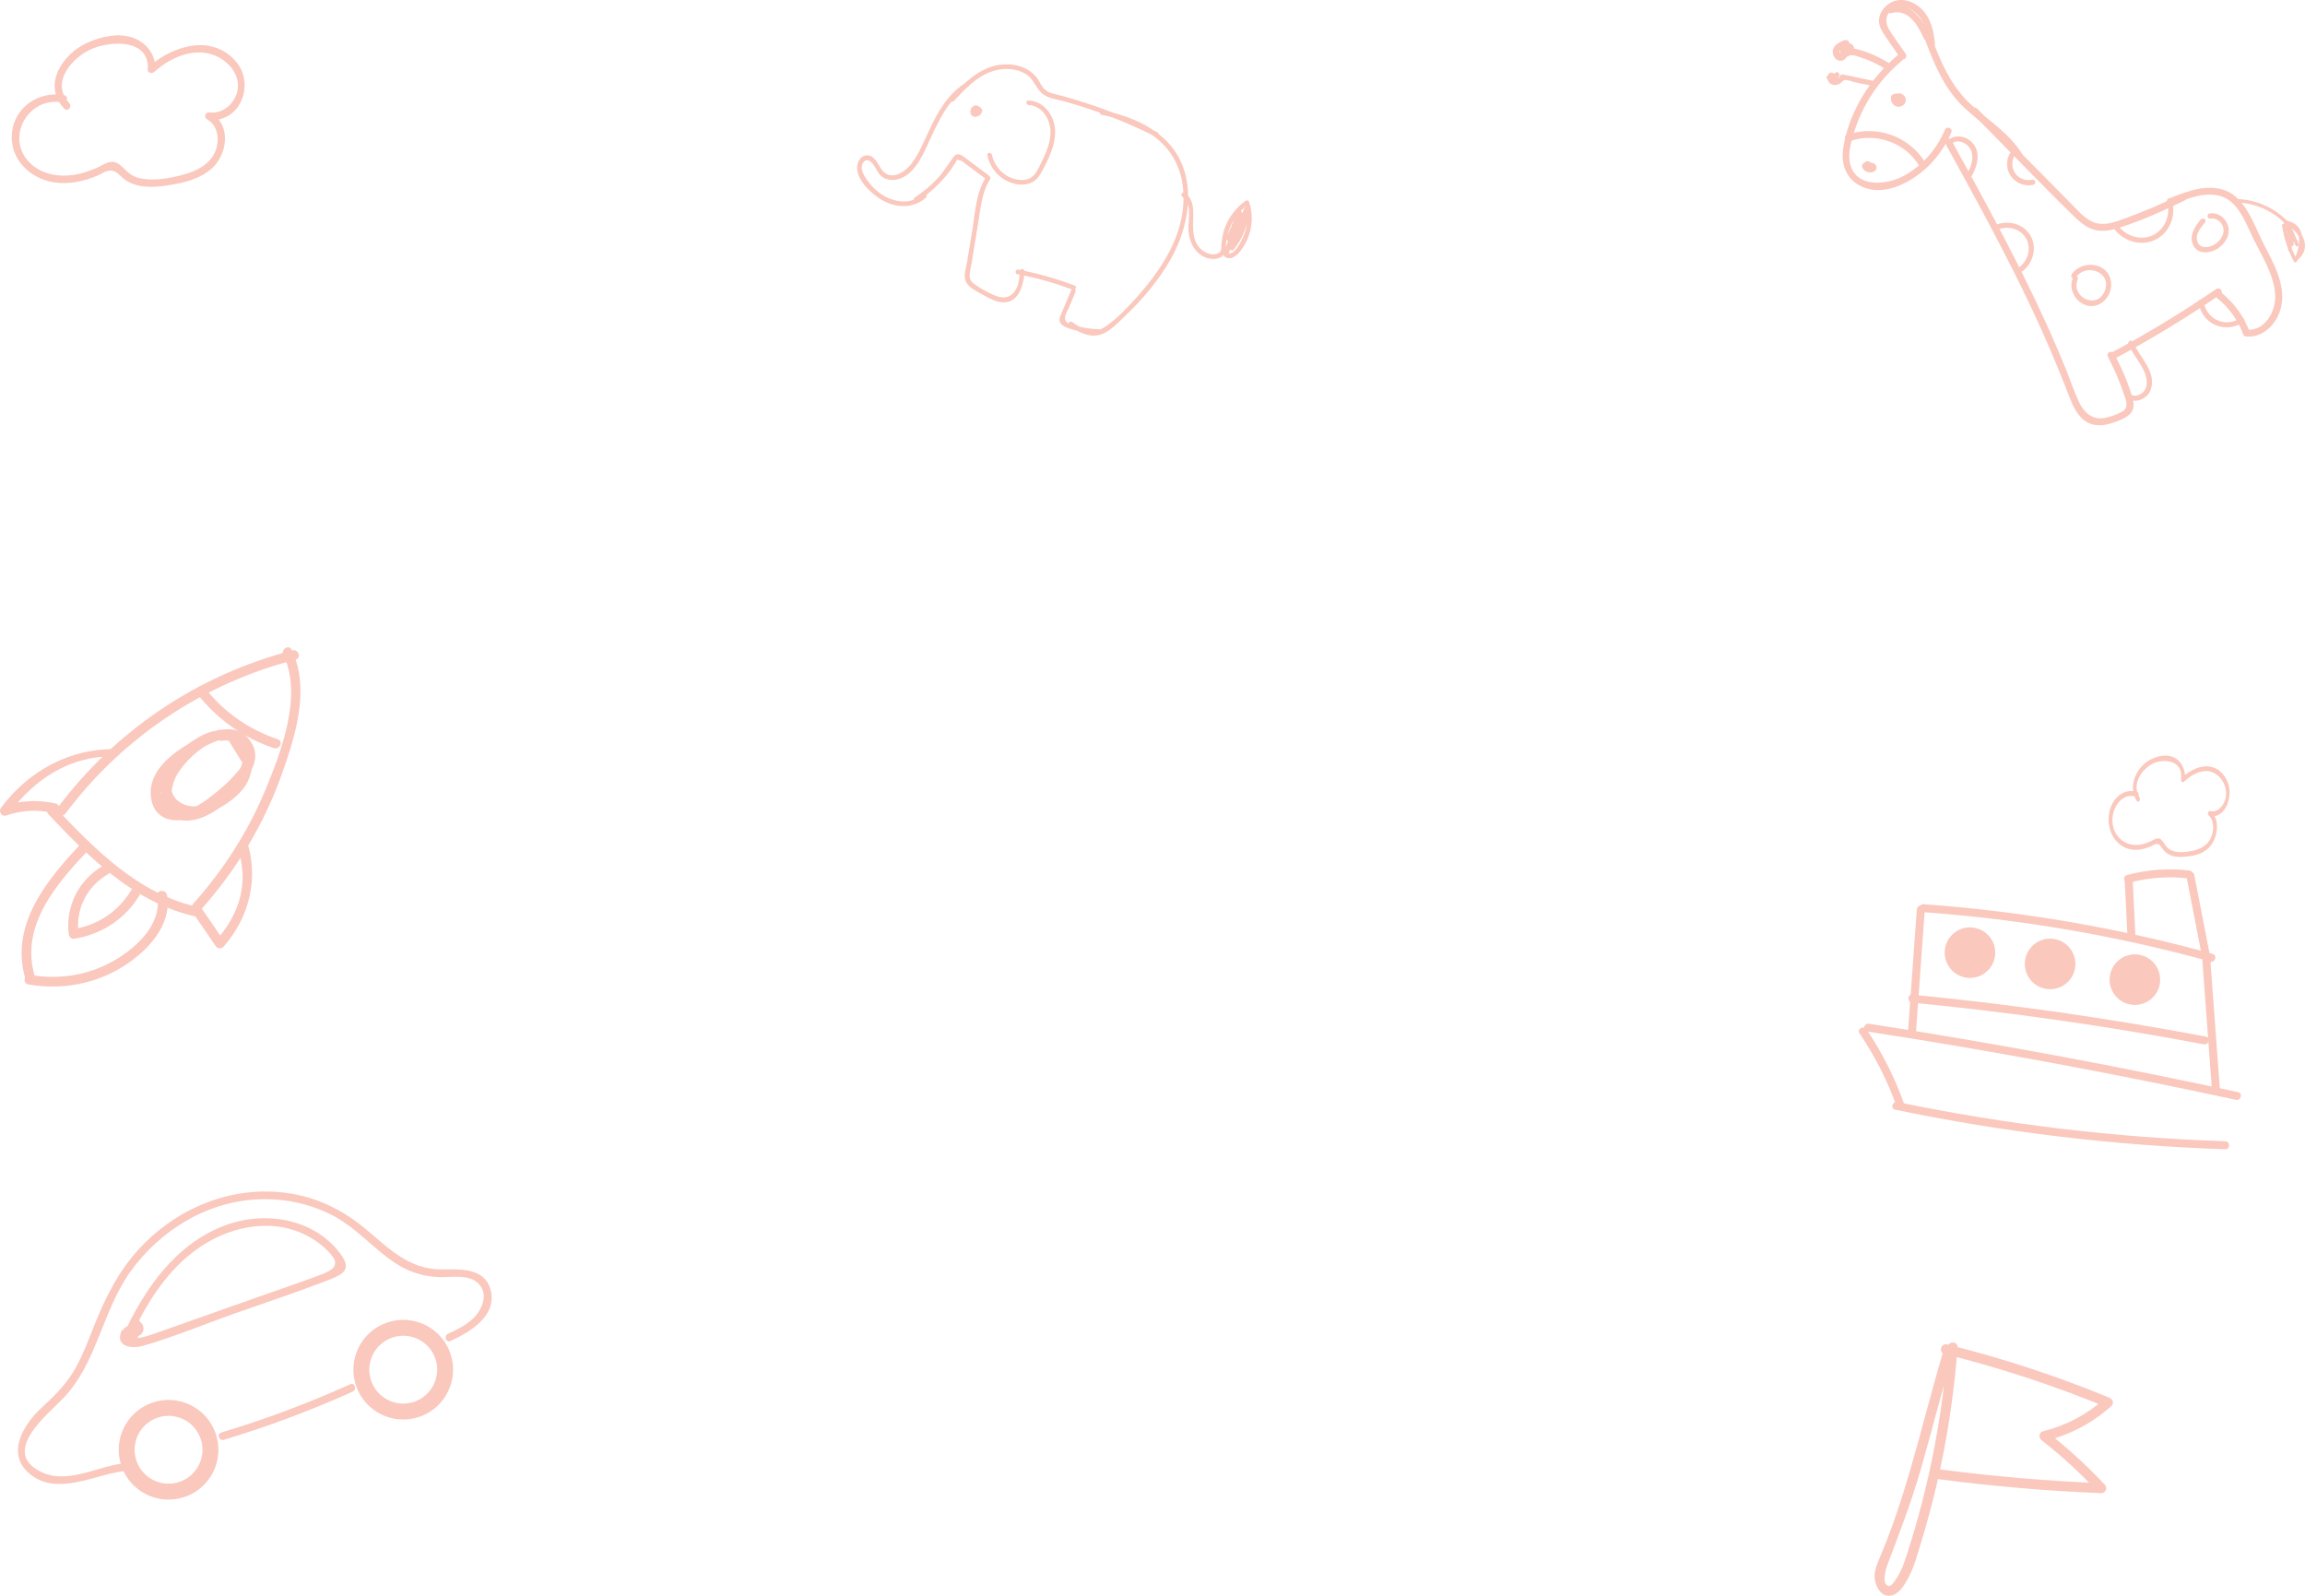 <svg xmlns="http://www.w3.org/2000/svg" id="Layer_2" data-name="Layer 2" viewBox="0 0 2008.89 1390.84"><defs><style>      .cls-1 {        fill: #ef4523;      }      .cls-2 {        opacity: .3;      }    </style></defs><g id="The_Kids_Magazine" data-name="The Kids Magazine"><g id="background"><g id="ship" class="cls-2"><path class="cls-1" d="m1627.03,898.92c107.79,16.66,215.06,36.54,321.66,59.62,4.36.94,6.28-5.74,1.89-6.69-106.6-23.08-213.86-42.97-321.66-59.62-4.37-.68-6.31,6.01-1.89,6.69h0Z"></path><path class="cls-1" d="m1620.58,900.47c13.49,19.91,24.34,41.21,32.38,63.88,1.48,4.19,8.24,2.49,6.74-1.74-8.23-23.22-19.22-45.12-33.04-65.53-2.5-3.68-8.59-.32-6.07,3.39h0Z"></path><path class="cls-1" d="m1651.72,967.12c94.73,19.69,190.93,31.24,287.63,34.47,4.47.15,4.53-6.81.04-6.96-96.09-3.22-191.65-14.64-285.78-34.21-4.36-.91-6.29,5.78-1.89,6.69h0Z"></path><path class="cls-1" d="m1669.86,899.17c2.56-35.51,5.11-71.02,7.67-106.53.32-4.46-6.64-4.5-6.96-.05-2.56,35.51-5.11,71.02-7.67,106.53-.32,4.46,6.64,4.5,6.96.05h0Z"></path><path class="cls-1" d="m1676.36,795c84.61,6.06,168.28,20.46,250.06,42.98,4.32,1.19,6.22-5.5,1.89-6.69-82.37-22.69-166.69-37.14-251.91-43.25-4.46-.32-4.5,6.64-.04,6.96h0Z"></path><path class="cls-1" d="m1919.48,837.7c2.74,36.98,5.48,73.97,8.22,110.95.33,4.43,7.29,4.52,6.96.05-2.74-36.98-5.48-73.97-8.22-110.95-.33-4.43-7.29-4.52-6.96-.05h0Z"></path><path class="cls-1" d="m1666.62,873.83c85.19,8.29,169.94,20.4,254.05,36.32,4.37.83,6.3-5.86,1.89-6.69-84.71-16.03-170.09-28.23-255.9-36.58-4.45-.43-4.48,6.53-.04,6.96h0Z"></path><path class="cls-1" d="m1861.16,817.24c-.79-16.29-1.58-32.58-2.37-48.87-.22-4.45-7.18-4.53-6.96-.05.79,16.29,1.58,32.58,2.37,48.87.22,4.45,7.18,4.53,6.96.05h0Z"></path><path class="cls-1" d="m1855.47,769.39c17.33-4.65,34.78-5.87,52.59-3.77,4.43.52,4.46-6.44.04-6.96-18.39-2.17-36.51-.81-54.38,3.99-4.32,1.16-2.59,7.9,1.75,6.73h0Z"></path><path class="cls-1" d="m1905.66,764.32c4.8,24.7,9.6,49.4,14.4,74.1.85,4.39,7.59,2.64,6.74-1.74-4.8-24.7-9.6-49.4-14.4-74.1-.85-4.39-7.59-2.64-6.74,1.74h0Z"></path><path class="cls-1" d="m1864.71,695.13c-7.76-12.71,3.38-26.22,12.52-30.06,8.84-3.72,25.94-2.96,23.64,14.49-.27,2.05,1.78,2.56,2.77,1.6,8.9-8.6,21.68-13.66,30.97-3.66,4,4.31,6.66,11.12,5.11,17.97-1.65,7.29-7.39,13.04-13.32,11.38-1.8-.5-2.99,2.45-1.4,3.85,4.89,4.32,4.73,13.16,1.94,19.38-3.21,7.17-9.96,10.14-15.92,11.4-5.87,1.24-12.94,2.09-18.64-.35-3-1.29-4.75-3.75-6.7-6.73-1.15-1.75-2.33-3.34-4.18-3.71-2.41-.48-4.96,1.54-7.12,2.52-3.36,1.54-6.88,2.7-10.43,3.07-6.74.71-14.06-1.56-18.74-8.11-10.93-15.31,1.27-39.1,16.58-33.75,2.05.71,3.06-3.36,1.02-4.08-10.75-3.76-22.34,4.31-24.69,18.85-2.38,14.71,5.67,27.12,16.4,30.47,6.54,2.04,13.49.78,19.84-1.98,1.21-.52,2.86-1.77,4.15-2.02,2.87-.54,4.15.92,5.72,3.34,1.65,2.54,3.57,4.4,5.97,5.66,5.49,2.87,11.96,2.34,17.77,1.58,5.75-.75,11.63-2.41,16.47-6.78,8.07-7.29,11.31-24.47,2.34-32.4l-1.4,3.85c13.92,3.9,22.5-17.91,14.97-31.74-9.45-17.34-27.41-12.27-38.95-1.12.92.53,1.85,1.07,2.77,1.6,1.04-7.88-2.55-15.24-7.95-18.67-6.42-4.08-14.45-2.54-21.02.49-11.34,5.23-21.85,21.99-12.94,36.58,1.31,2.14,3.74-.81,2.44-2.94h0Z"></path><ellipse class="cls-1" cx="1716.89" cy="830.25" rx="22.02" ry="22.03" transform="translate(447.31 2253.34) rotate(-74.07)"></ellipse><ellipse class="cls-1" cx="1786.76" cy="840.09" rx="22.02" ry="22.03" transform="translate(488.52 2327.66) rotate(-74.07)"></ellipse><ellipse class="cls-1" cx="1860.68" cy="853.82" rx="22.02" ry="22.03" transform="translate(536.8 2415.39) rotate(-74.36)"></ellipse></g><g id="rocket" class="cls-2"><path class="cls-1" d="m57.03,709.04c49.74-66.33,120.23-113.5,200.55-134.15,5.3-1.36,2.61-9.4-2.65-8.05-81.61,20.99-153.71,69.19-204.25,136.59-3.25,4.33,3.07,9.98,6.35,5.61h0Z"></path><path class="cls-1" d="m246.95,570.83c17.1,34.81-1.9,84.47-15.64,117.58-15.03,36.22-36.23,69.26-62.31,98.51-3.63,4.07,2.72,9.69,6.35,5.61,30.52-34.23,54.51-73.7,69.95-116.94,11.96-33.5,25.46-75.36,8.75-109.38-2.4-4.89-9.48-.21-7.1,4.63h0Z"></path><path class="cls-1" d="m42.27,709.78c36.5,38.52,75.72,77.81,129.5,89.23,5.34,1.13,6.99-7.18,1.64-8.31-52.17-11.07-90.17-49.95-125.53-87.26-3.75-3.96-9.34,2.41-5.61,6.35h0Z"></path><path class="cls-1" d="m190.07,636.26c-23,8.56-62.8,28.78-58.43,59.07,3.65,25.31,31.28,22.2,47.81,12.3,16.05-9.62,52.92-36.03,40.5-58.87-13.76-25.31-44.68-9.19-58.5,5.83-12.13,13.19-38.2,51.07-5.92,59.76,23.58,6.35,55.69-22.87,62.73-43.27,9.6-27.83-17.72-42.05-40.99-30.73-17.72,8.62-45.05,31.25-35.44,54.03,13.54,32.11,55.64,11.81,70.47-7.4,13.7-17.75,10.49-54.95-19.42-49.85-5.33.91-4.86,9.37.52,8.46,14.41-2.46,21.64,12.58,18.14,24.92-2.42,8.55-8.78,15.2-15.49,20.69-9.63,7.88-24.08,15.38-36.66,9.45-15.46-7.29-10.74-24.69-1.63-34.94,5.45-6.12,12.56-11.61,19.64-15.76,4.53-2.66,16.2-8.14,21.29-5.52,4.2,6.79,8.4,13.57,12.59,20.36-.98,2.66-1.95,5.33-2.93,7.99-5.38,10.71-15.5,18.67-25.29,25.1-3.21,2.11-6.33,4.04-9.89,5.54-10.65,4.49-31.32,9.74-21.84-21.67,4.57-15.13,29.6-38.35,45.08-37.46,9.39.54,12.19,3.66,14.1,12.55,2.11,9.8.43,11.38-5.85,18.45-5.98,6.73-13.01,12.8-20.08,18.34-6.16,4.84-12.82,9.56-20.4,11.88-16.85,5.15-29.86-9.73-21.09-26.1,9.3-17.37,32.13-28.56,49.63-35.08,5.11-1.9,2.47-9.95-2.65-8.05h0Z"></path><path class="cls-1" d="m48.37,700.23c-15.59-3.43-30.48-2.63-45.61,2.43,1.5,2.28,3,4.55,4.5,6.83,22.94-30.55,53.79-51.08,91.98-50.15,5.46.13,7.59-6.28,2.17-6.42-40.21-.98-76.35,18.8-100.49,50.95-2.41,3.21.27,8.24,4.5,6.83,13.96-4.67,26.95-5.34,41.32-2.17,5.33,1.17,6.98-7.14,1.64-8.31h0Z"></path><path class="cls-1" d="m207.28,739.52c9.81,29.71,1.83,56.53-18.86,79.98,2.24.16,4.48.33,6.73.49-7.01-10.22-14.03-20.44-21.04-30.67-3.09-4.5-10.19.13-7.1,4.63,7.01,10.22,14.03,20.44,21.04,30.67,1.55,2.26,4.87,2.59,6.73.49,22.67-25.7,31.01-60.01,20.27-92.54-1.71-5.19-9.37,2.12-7.66,7.3l-.11-.35Z"></path><path class="cls-1" d="m171.77,604.57c17.56,22.17,39.89,38.25,66.7,47.39,5.09,1.73,8.89-5.85,3.73-7.61-25.31-8.63-46.69-23.41-63.32-44.4-3.36-4.25-10.49.35-7.1,4.63h0Z"></path><path class="cls-1" d="m71.72,734.12c-30.78,32.51-64.26,72.56-49.15,120.38,1.65,5.21,9.7,2.55,8.05-2.65-14.12-44.66,18.95-82.03,47.45-112.13,3.75-3.96-2.6-9.57-6.35-5.61h0Z"></path><path class="cls-1" d="m24.73,857.96c28.76,5.02,58.25-.24,83.03-15.94,20.67-13.09,42.16-35.44,37.84-61.85-.87-5.34-9.34-4.87-8.46.52,4.1,25.05-18.53,45.58-38.33,56.83-22.1,12.55-47.5,16.48-72.44,12.12-5.36-.94-7.04,7.37-1.64,8.31h0Z"></path><path class="cls-1" d="m89.66,754.68c-21.11,12.15-32.7,35.34-29.7,59.52.26,2.11,2.12,4.34,4.49,3.97,25.93-4.03,47.37-19.12,59.65-42.35,2.55-4.82-5.06-8.55-7.61-3.72-10.78,20.4-29.69,34.07-52.56,37.62,1.5,1.32,2.99,2.65,4.49,3.97-2.65-21.4,7.16-41.13,25.87-51.9,4.74-2.73.08-9.81-4.63-7.1h0Z"></path></g><g id="Flag" class="cls-2"><path class="cls-1" d="m1693.12,1179.52c-10.06,33.92-18.55,68.28-28.48,102.24-4.97,16.98-10.28,33.87-16.37,50.48-3.01,8.23-6.24,16.37-9.64,24.44-2.52,5.99-5.34,12.14-4.8,18.81.56,6.87,5.44,16.17,13.54,15.28,7.04-.78,11.9-8.57,15.01-14.13,5.49-9.81,8.39-20.88,11.67-31.55,5.26-17.12,9.92-34.43,13.97-51.87,9.08-39.1,15.06-78.87,18.08-118.89.42-5.55-8.24-5.75-8.65-.2-4.61,61.06-16.35,121.42-35.22,179.68-2.53,7.82-4.96,15.45-9.65,22.3-.97,1.41-4.1,6.5-6.45,6.11-6.45-1.07-2.72-14.4-1.44-17.77,10.52-27.67,20.93-54.9,29.18-83.39,9.53-32.92,17.8-66.18,27.55-99.04,1.58-5.34-6.7-7.84-8.29-2.49h0Z"></path><path class="cls-1" d="m1694.57,1180c48.19,11.99,95.39,27.48,141.32,46.39-.57-2.44-1.14-4.87-1.7-7.31-15.4,13.75-33.47,23.3-53.51,28.28-3.89.97-4.11,5.66-1.29,7.87,17.41,13.64,33.65,28.57,48.77,44.71,1.09-2.42,2.18-4.85,3.27-7.27-47.21-1.92-94.3-5.96-141.15-12.12-5.51-.72-5.68,7.93-.2,8.65,46.85,6.16,93.93,10.2,141.15,12.12,3.73.15,5.78-4.59,3.27-7.27-15.63-16.69-32.5-32.05-50.5-46.14-.43,2.62-.86,5.25-1.29,7.87,21.44-5.33,40.9-15.64,57.38-30.36,2.65-2.36,1.19-6.12-1.7-7.31-45.92-18.91-93.12-34.4-141.32-46.39-5.39-1.34-7.91,6.94-2.49,8.28h0Z"></path></g><g id="giraffe" class="cls-2"><path class="cls-1" d="m1660.85,46.91c-4.77-6.97-9.85-13.83-14.34-20.99-4.67-7.45-2.71-16.28,6.22-19.24,7.3-2.42,15.09,1.85,19.67,7.43,5.67,6.91,7.24,16.05,8.02,24.7.35,3.85,6.27,2.93,5.93-.89-1-11.16-3.74-22.8-12.27-30.7-6.31-5.85-15.77-9.23-24.12-5.92-7.08,2.8-12.84,9.96-12.32,17.83.33,5.03,3.23,9.15,5.98,13.19,4.18,6.14,8.39,12.27,12.58,18.4,2.17,3.18,6.8-.63,4.63-3.8h0Z"></path><path class="cls-1" d="m1653.57,48.42c-23.91,20.11-41.98,48.96-47.05,80.05-2.37,14.51,2.43,28.11,16.5,34.33,14.27,6.31,30.28,1.27,42.86-6.5,15.65-9.67,27.65-24.16,34.78-41.06,1.5-3.56-4.09-5.7-5.59-2.15-7.06,16.74-19.4,31.1-35.37,39.94-14.74,8.17-41.95,11.37-47.22-10.19-2.14-8.76.64-18.58,3.2-26.96,2.41-7.88,5.55-15.55,9.37-22.85,8.02-15.32,19.09-28.85,32.32-39.97,2.95-2.48-.84-7.12-3.8-4.63h0Z"></path><path class="cls-1" d="m1677.19,33.02c8.19,22.2,17.02,43.98,34.49,60.59,15.32,14.57,34.2,25.56,45.69,43.79,2.05,3.25,6.67-.57,4.63-3.8-10.93-17.35-28.45-28.24-43.41-41.71-18.45-16.61-27.52-38.5-35.93-61.31-1.33-3.62-6.8-1.17-5.48,2.43h0Z"></path><path class="cls-1" d="m1695.28,124.79c26.35,47.88,52.72,95.81,75.99,145.29,11.58,24.62,22.19,49.63,31.96,75.02,3.25,8.44,7.24,17.78,15.37,22.61,7.9,4.69,17,2.96,25.17,0,8.96-3.25,17.96-7.49,15.27-18.58-3.43-14.13-9.84-28.01-16.5-40.87-1.76-3.41-7.25-1-5.48,2.43,5.33,10.29,9.95,20.91,13.68,31.88,1.91,5.61,5.41,12.61-1.3,16.27-4.33,2.36-9.52,4.24-14.33,5.25-11.56,2.43-18.8-4.33-23.42-14.2-4.4-9.4-7.63-19.4-11.54-29.01-17.76-43.64-38.73-85.89-60.79-127.5-12.62-23.8-25.61-47.41-38.6-71.02-1.84-3.35-7.34-.95-5.48,2.43h0Z"></path><path class="cls-1" d="m1718.49,98.44c29.58,29.93,58.69,60.43,88.81,89.82,4.95,4.83,10.33,9.58,17.05,11.71,7.32,2.32,14.88.94,22.03-1.3,19.79-6.21,39.05-14.96,57.66-24.03,3.46-1.69,1.04-7.17-2.43-5.47-17.33,8.45-35.09,16.1-53.26,22.54-8.09,2.87-16.88,5.32-25.07,1.41-7.45-3.56-13.13-10.43-18.82-16.19-27.11-27.43-54.22-54.85-81.32-82.28-2.68-2.72-7.35,1.05-4.63,3.8h0Z"></path><path class="cls-1" d="m1841.81,313.24c32.17-17.16,63.36-36.08,93.45-56.68,3.18-2.18-.63-6.8-3.8-4.63-29.65,20.3-60.38,38.93-92.08,55.84-3.38,1.8-.98,7.29,2.43,5.47h0Z"></path><path class="cls-1" d="m1931.96,259.52c10.65,8.45,18.42,19.31,23.15,32.05.35.94,1.41,1.69,2.41,1.76,15.45,1.15,27.46-11.71,30.61-26.02,4.33-19.72-7.5-39.35-16.02-56.21-7.9-15.64-15.14-38.83-33.27-45.34-15.21-5.46-32.09.65-46.28,6.38-3.58,1.45-1.14,6.92,2.43,5.47,12.25-4.95,26.92-10.63,40.24-6.74,16.22,4.73,22.54,25.11,29.4,38.68,7.43,14.71,17.25,30.3,18.28,47.16.86,14.16-8.51,31.87-24.72,30.67l2.41,1.76c-5.08-13.71-13.67-25.4-25.12-34.48-3.02-2.4-6.52,2.47-3.5,4.86h0Z"></path><path class="cls-1" d="m1948.21,176.42c16.05.24,31.18,6.46,42.62,17.75,1.36,1.34,3.69-.54,2.32-1.9-11.99-11.84-27.72-18.57-44.6-18.83-1.91-.03-2.26,2.95-.33,2.98h0Z"></path><path class="cls-1" d="m1988.87,196.71c1.74,10.93,5.14,21.27,10.26,31.09.64,1.24,2.15,1.07,2.77-.07,6.19-11.49,8.84-30.91-7.65-35.13-1.21-.31-2.46.72-1.91,2.01,2.76,6.45,5.52,12.9,8.28,19.35.77,1.8,3.36.58,2.74-1.22-1.55-4.49-3.64-8.31-6.54-12.04-1.1-1.42-3.03.04-2.53,1.56,1.15,3.5,1.71,6.79,1.77,10.47.88-.26,1.76-.52,2.65-.78-2-2.39-3.27-4.82-4.14-7.78-.48-1.62-3.17-.81-2.85.83.84,4.37,1.69,8.75,2.53,13.12.31,1.62,2.81,1.69,2.97-.06.85-8.99-.59-17.54-4.37-25.74-.75.61-1.5,1.22-2.24,1.82,9.49,5.31,22.31,18.41,11.1,29.06-1.39,1.32.5,3.65,1.9,2.32,12.55-11.91.3-27.34-11.25-33.8-1.21-.68-2.92.36-2.24,1.82,3.56,7.73,4.93,15.72,4.13,24.19.99-.02,1.98-.04,2.97-.06-.84-4.37-1.69-8.75-2.53-13.12-.95.28-1.9.55-2.85.83.96,3.27,2.37,5.86,4.57,8.47.75.89,2.67.57,2.65-.78-.07-4.17-.71-8.06-2.01-12.02l-2.53,1.56c2.74,3.54,4.67,7.16,6.12,11.36l2.74-1.22c-2.76-6.45-5.52-12.9-8.28-19.35-.64.67-1.27,1.34-1.91,2.01,14.88,3.81,11.37,21.19,5.93,31.26.92-.02,1.84-.05,2.77-.07-4.99-9.58-8.33-19.64-10.03-30.32-.3-1.91-3.27-1.46-2.96.45h0Z"></path><path class="cls-1" d="m1682.07,30.89c-6.04-13.57-17.16-30.26-34.55-25.42-3.67,1.02-2.82,6.96.89,5.92,14.68-4.09,23.19,10.7,28.19,21.93,1.57,3.52,7.04,1.09,5.48-2.43h0Z"></path><path class="cls-1" d="m1655.36,87.35c.51-.26-.12-.06-.31-.04.31-.04.24.13,0,0-.65-.37.41.35-.14-.16.06.07.12.13.18.2.19.25.21.28.08.1-.05.05-.17-.73-.1-.13,0-.07.07-.65-.02-.32-.09.31.06-.16.2-.23-.25.13-.47.6-.23.21-.09.04-.17.08-.26.11.28-.06.31-.08.09-.03-.2.04-.63.05-.2.04-.32,0-.3-.12-.02.04.2.11-.38-.25-.44-.31.39.39-.28-.51.03.01-.04-.06-.33-.76-.24-.48.07.23-.08-.52-.08-.53.04.44.06-.43.06-.47-.59.8-1.17,1.6-1.76,2.41.15-.09.3-.16.46-.22-.1.03-.19.06-.29.1.29-.03.33-.04.11-.03-.22,0-.19.01.11.03-.29-.09-.34-.1-.13-.04.12.04.24.08.36.13-.53-.2.08.07.21.16.54.34-.41-.16.17.18.05.07.1.14.15.2-.19-.33-.21-.34-.05-.03.03.08.06.15.09.23-.09-.34-.12-.39-.08-.17.03.21.03.16,0-.15-.01.17-.04.34-.09.51,1.1-.88,2.21-1.76,3.31-2.65-.88-.15-1.55-.79-1.87-1.46-.7-1.46-2.44-2.19-3.95-1.52s-2.23,2.49-1.52,3.95c1.31,2.73,3.71,4.47,6.68,4.98,1.72.29,2.97-1.14,3.31-2.65.85-3.81-2.72-7.55-6.43-7.68-1.04-.04-2.06.15-2.99.64-1.32.69-1.81,1.9-1.83,3.34-.03,2.32.92,4.6,2.75,6.07,3.31,2.66,8.79,1.23,10.08-2.92,1.37-4.43-3.54-9.04-7.84-6.88-1.44.73-2.2,2.42-1.52,3.95.63,1.43,2.5,2.25,3.95,1.52h0Z"></path><path class="cls-1" d="m1612.05,123.12c22.09-8.2,48.7,1.11,60.66,21.47,1.93,3.29,7.43.89,5.48-2.43-13.69-23.3-43.16-33.94-68.57-24.51-3.62,1.34-1.17,6.81,2.43,5.47h0Z"></path><path class="cls-1" d="m1625.8,145.84c1.68.95,3.36,1.9,5.04,2.85-.05-1.58-.1-3.16-.15-4.75-.1.1-.21.19-.32.28-.18.13-.15.12.09-.05l-.25.11c.29-.07.32-.08.1-.03-.19.05-.63.07-.2.07-.26,0-.59-.03-.85-.1.4.11-.05-.05-.2-.13-.19-.09-.17-.08.05.03-.08-.05-.15-.11-.23-.16-.25-.2-.29-.23-.13-.11.15.13.12.08-.09-.15.04.07.08.14.12.21-.09-.17-.16-.34-.22-.52-1.5,1.22-2.99,2.43-4.49,3.65,1.23.85,2.46,1.7,3.69,2.55,1.17-1.62,2.33-3.24,3.5-4.86-.51-.31.28.42.31.75.02.18-.25.79.03.25-.78.63-1.57,1.26-2.35,1.89.36-.03.43-.05.19-.06.22,0,.43.03.65.07-.15-.04.23.12.36.21,1.35.89,3.21.66,4.18-.68.92-1.28.67-3.28-.68-4.18-1.96-1.31-5.89-2.41-7.58-.06-1.51,2.1-.78,5.36,1.39,6.7,1.37.85,3.19.7,4.18-.68.93-1.3.65-3.26-.68-4.18-1.23-.85-2.46-1.7-3.69-2.55-2.54-1.75-5.49.91-4.49,3.65,1.63,4.44,7.93,5.92,11.4,2.74,1.29-1.18,1.64-3.74-.15-4.75-1.68-.95-3.36-1.9-5.04-2.85-1.41-.8-3.16-.73-4.18.68-.87,1.2-.73,3.38.68,4.18h0Z"></path><path class="cls-1" d="m1647.43,55.8c-8.54-5.56-17.77-9.9-27.63-12.53-3.79-1.01-8.43-2.62-12.08-.35-1.26.79-2.59,3.65-4.49,2.54-1.68-.99,5.64-4.56,6.63-4.93-1.32-.51-2.64-1.01-3.95-1.52,1.25,1.86,1,3.7-.75,5.54,1.55.37,3.09.73,4.64,1.1-.28-.7-.56-1.39-.85-2.09.88.84,1.75,1.69,2.63,2.53-.11-1.68-.21-3.36-.32-5.04-.24-3.85-6.17-2.93-5.93.89.11,1.68.21,3.36.32,5.04.08,1.22,1.4,2.49,2.63,2.53,5.31.17,11.03-7.71,5.04-11.27-6-3.56-10.91,4.92-9,9.84.67,1.73,3.26,2.41,4.64,1.1,3.63-3.44,4.72-8.03,2.42-12.6-.76-1.51-2.37-2.12-3.95-1.52-4.52,1.71-10.16,4.56-10.17,10.15,0,3.62,2.71,7.47,6.51,7.74,2.02.14,3.58-.76,4.95-2.21,2.07-2.19,1.02-3.01,5.83-2.63,2.08.16,4.86,1.21,6.91,1.85,7.99,2.5,15.47,6.14,22.48,10.7,3.22,2.1,6.74-2.75,3.5-4.86h0Z"></path><path class="cls-1" d="m1632.09,70.32c-8.7-1.82-17.4-3.63-26.1-5.45-.72-.15-1.69.3-2.07.92-1.33,3.19-4.13,3.57-8.41,1.13.78,1.26,1.56,2.53,2.34,3.79,1.53-1.28,3.06-2.57,4.59-3.85-1.17-.85-2.35-1.7-3.52-2.54-1.15.44-2.29.88-3.44,1.32-2.43-1.55-5.07,2.09-2.63,3.65,3.9,2.49,8.65,1.12,10.26-3.36.74-2.07-1.77-4.02-3.52-2.54-1.53,1.28-3.06,2.57-4.59,3.85-2.07,1.74.03,4.5,2.34,3.79,3.26-1,3.31-5.92.32-7.36-3.91-1.89-5.81,3.18-4.62,6.23,2.04,5.23,8.26,5.19,12,1.85,1.08-.96,1.21-1.57,2.64-1.96,1.98-.53,6.65,1.39,8.7,1.82,5.07,1.06,10.15,2.12,15.22,3.18,2.83.59,3.31-3.88.5-4.47h0Z"></path><path class="cls-1" d="m1854.96,299.98c3.95,9.63,12.08,17.18,15.04,27.2,1.43,4.85,1.72,10.68-2.1,14.52-3.35,3.37-9.24,4.68-12.65.73-1.88-2.18-5.37.65-3.48,2.85,6.6,7.64,19.1,3.53,22.49-5.26,6.03-15.62-9.87-28.87-15.2-41.86-1.1-2.68-5.2-.85-4.11,1.82h0Z"></path><path class="cls-1" d="m1916.16,263.48c2.53,18.95,23.39,27.86,39.05,17.23,2.39-1.62-.47-5.09-2.85-3.47-12.93,8.77-29.71.86-31.76-14.43-.38-2.87-4.83-2.2-4.44.67h0Z"></path><path class="cls-1" d="m1740.72,200.35c8.72-3.97,19.83-1.35,24.88,7.13,5.06,8.49,2.02,19.48-5.59,25.27-2.3,1.75.55,5.22,2.85,3.47,9.35-7.1,12.78-20.8,6.6-31.12-6.19-10.33-19.88-13.72-30.56-8.85-2.63,1.2-.81,5.31,1.82,4.1h0Z"></path><path class="cls-1" d="m1843.36,200.46c8.55,10.67,24.38,14.61,36.55,7.72,11.93-6.75,16.82-21.4,12.9-34.18-.84-2.76-4.94-.91-4.11,1.82,3.36,10.96-1.62,23.91-12.1,29.04-10.22,5.01-22.83,1.42-29.77-7.25-1.81-2.25-5.29.59-3.48,2.85h0Z"></path><path class="cls-1" d="m1809.18,241.76c9.07-13.08,32.12-4.34,25.06,12.16-7.05,16.48-29.83,4.53-23.42-10.3,1.15-2.66-3.05-4.26-4.19-1.61-3.57,8.27.42,17.95,8.01,22.48,8.64,5.15,18.74,1.1,23.14-7.55,4.49-8.82,2.02-20.02-7.37-24.33-8.65-3.97-19.42-1.31-24.87,6.53-1.65,2.37,1.99,5.01,3.65,2.62h0Z"></path><path class="cls-1" d="m1751.36,134.2c-7.21,14.27,5,30.02,20.59,26.92,2.83-.56,2.17-5.01-.67-4.44-12.48,2.49-21.42-9.59-15.73-20.86,1.3-2.58-2.9-4.17-4.19-1.61h0Z"></path><path class="cls-1" d="m1918.05,191.28c-5.24,6.25-10.77,14.66-6.31,22.92,4.23,7.83,14.36,6.59,20.88,2.55,6.65-4.12,11.58-12.18,9.15-20.11-2.11-6.9-8.74-11.72-15.98-10.58-2.86.45-2.19,4.89.67,4.44,5.19-.81,10.12,3,11.23,8.12,1.27,5.83-2.72,11.36-7.44,14.29-5.48,3.4-13.97,4.24-15.49-3.8-1.09-5.79,3.5-11.1,6.94-15.2,1.86-2.22-1.8-4.83-3.65-2.62h0Z"></path><path class="cls-1" d="m1700.12,126.12c5.77-6.64,16.05-.82,18.16,6.11,2.32,7.58-1.35,15.52-5.41,21.79-1.57,2.42,2.07,5.06,3.65,2.62,5.69-8.79,10.79-22.04,3.22-31.36-5.78-7.13-16.94-9.06-23.27-1.78-1.9,2.18,1.76,4.79,3.65,2.62h0Z"></path></g><g id="elephant" class="cls-2"><path class="cls-1" d="m896.38,87.57c-2.59-.11-2.24,3.91.32,4.02,10.2.42,17.2,10.1,18.55,19.55,1.53,10.74-3.2,21.38-7.83,30.77-2.21,4.47-4.4,10.02-8.74,12.83-4.38,2.84-10.42,2.49-15.22,1.03-9.49-2.87-16.93-11.11-18.91-20.78-.51-2.51-4.54-2.22-4.02.32,2.25,10.95,9.92,20.15,20.57,23.89,5.15,1.81,11.24,2.44,16.47.54,5.95-2.16,9.08-7.45,11.83-12.8,6-11.67,12.48-25.34,9.39-38.8-2.49-10.86-10.89-20.1-22.41-20.58Z"></path><path class="cls-1" d="m1087.29,208.15c4.39-10.23,4.85-21.6,1.4-32.17-.4-1.21-1.99-1.76-3.03-1.01-8.22,5.91-14.6,13.98-18.12,23.51-1.7,4.6-2.51,9.25-3,14.11-.22,2.23.34,5.17-1.2,6.96-1.15,1.34-3.68,1.99-5.37,2.09-3.57.21-7.26-1.23-10.04-3.42-9.49-7.44-8.2-19.7-7.95-30.37.15-6.35-.43-12.67-4.51-17.22-.19-17.94-5.91-35.29-19.76-48.69-1.96-1.89-4.02-3.66-6.15-5.32-.07-.57-.4-1.12-1.07-1.45-.92-.45-1.84-.89-2.77-1.34-10.63-7.32-22.94-12.2-35.46-15.52-5.66-2.2-11.36-4.3-17.1-6.26-9.31-3.18-18.71-6.08-28.21-8.66-5.39-1.47-11.92-2.1-15.64-6.7-2.46-3.05-3.82-6.81-6.36-9.83-8.73-10.33-24.01-12.73-36.57-9.4-9.96,2.64-18.43,8.56-25.97,15.51-15.01,9.8-23.51,25.43-30.93,41.34-4.44,9.52-8.61,19.77-14.98,28.21-5.93,7.86-18.68,15.86-26.22,5.13-3.24-4.6-5.73-12.05-12.48-12.28-4.6-.16-7.73,4.08-8.56,8.21-2.36,11.74,11.57,24.74,20.47,30.18,12.4,7.58,28.11,8.52,39.34-1.55.82-.73.73-1.63.23-2.28,7.64-5.96,14.5-12.86,20.32-20.64,1.62-2.17,3.16-4.41,4.62-6.7.34-.54.67-1.07,1.01-1.61.37-1.77,1.33-2.18,2.88-1.23,2.17.09,3.56,1.64,5.18,2.85,5.79,4.33,11.57,8.65,17.36,12.98-8.19,13.35-8.88,30.8-11.37,45.89-1.43,8.7-2.86,17.4-4.29,26.1-.88,5.32-3.7,12.85-1.1,18.05,2.54,5.09,9.37,8.3,14.08,10.94,5.45,3.04,12.01,6.9,18.43,6.97,12.71.15,16.82-12.83,18.23-23.41,14.09,2.94,27.9,6.95,41.38,12.04-.12.14-.22.31-.31.51-2.62,6.25-5.24,12.49-7.86,18.74-1.4,3.34-4.03,7.54-1.13,10.85,3.02,3.46,9.65,4.79,13.91,5.97.09.02.17.04.26.07,5.85,3.2,12.55,5.28,18.93,3.68,9.59-2.41,17.62-11.8,24.49-18.33,14.58-13.86,27.84-30.05,37.85-47.52,8.22-14.34,13.94-31.34,15.12-48.23,2.44,7.45-.21,18.01.63,24.8,1.17,9.52,6.25,18.89,15.83,22.05,3.79,1.25,8.31,1.42,11.94-.47,1.2-.63,2.09-1.38,2.75-2.24,0,.73.35,1.33,1.09,1.81,8.58,5.63,17.17-9.58,19.8-15.7Zm-95.75,49.97c-7.14,8.01-14.71,16.32-23.21,22.9-3.17,2.45-6.32,4.93-9.89,6.27-.32-.24-.73-.4-1.22-.41-4.75-.13-9.43-.65-14.08-1.67-.71-.16-1.55-.32-2.47-.5-2.14-1.16-4.19-2.53-6.15-4-1.35-1.02-2.95-.07-3.32,1.15-.58-.32-1.09-.67-1.51-1.06-3.83-3.58.58-9.55,2.13-13.25,1.83-4.37,3.67-8.75,5.5-13.12.38-.9.09-1.71-.46-2.24,1.09-.86,1.37-2.71-.27-3.33-14.2-5.42-28.77-9.69-43.64-12.77-.37-1.81-3.03-2.33-3.75-.74-.6-.12-1.2-.24-1.8-.36-2.55-.47-3.28,3.49-.72,3.97.68.13,1.36.27,2.04.4-.52,5.25-1.41,10.74-4.66,14.93-4.78,6.17-11.05,5.81-17.7,2.97-5.71-2.45-11.35-5.54-16.42-9.13-3.21-2.27-5.04-4.08-4.84-8.59.14-3.01,1-6.18,1.49-9.15,2-12.18,4.01-24.36,6.01-36.54,2.1-12.74,3.07-26.55,10.32-37.6.56-.86.32-1.64-.25-2.14-.08-.37-.3-.74-.71-1.05-6.83-5.11-13.67-10.22-20.5-15.33-3.52-2.63-7.05-5.32-10.31-1.06-4.78,6.24-8.5,12.89-13.91,18.72-5.93,6.39-12.64,11.92-19.92,16.71-.78.51-.98,1.27-.83,1.97-9.08,3.37-19.69.94-27.94-4.52-5.44-3.59-10.36-8.68-13.89-14.15-1.94-3.01-4.08-6.85-3.56-10.56.55-3.95,3.92-7.01,7.63-4.03,4.64,3.73,5.52,10.43,10.76,13.75,4.83,3.07,10.96,2.81,16.08.63,13.26-5.63,19.66-22.32,25.32-34.42,5.3-11.33,10.62-22.86,18.43-32.37.7.3,1.55.23,2.21-.5,3.53-3.94,7.29-7.99,11.33-11.75.37-.24.74-.48,1.12-.71.47-.29.73-.67.84-1.07,7.78-6.88,16.62-12.45,26.98-13.91,7.29-1.02,15.11-.03,21.57,3.65,7.1,4.05,8.61,11.12,14,16.52,5.19,5.2,14.07,5.93,20.81,7.83,9.12,2.57,18.16,5.43,27.1,8.58,1.1.39,2.2.79,3.3,1.19.04.83.53,1.63,1.57,1.84,2.98.62,5.95,1.31,8.92,2.09,11.7,4.56,23.2,9.62,34.49,15.12.73.5,1.45,1.01,2.16,1.54,14.28,10.6,22.78,25.31,25.08,42.92.26,2,.43,3.99.55,5.97-1.62.03-2.55,2.77-.75,3.94.32.21.62.43.9.66.12,32.65-18.7,61.95-39.99,85.83Zm94.13-78.08c.04.16.08.33.12.49-.55.08-1.06.42-1.36,1.14-.64,1.53-1.28,3.07-1.92,4.6.24-1.04-.28-1.93-1.03-2.38,1.31-1.36,2.71-2.65,4.19-3.86Zm-10.03,11.24c-1.74,4.07-3.48,8.14-5.22,12.21-.2.46-.41.91-.61,1.37,1.2-4.83,3.18-9.41,5.83-13.57Zm-7.08,21.52c.08-1.32.25-2.62.44-3.92.3.49.8.83,1.35.97-.66,1.96-1.33,3.93-1.99,5.89.08-.96.13-1.95.2-2.95Zm2.3,8.06c.41-1.22.82-2.44,1.23-3.66.66,1.05,2.16,1.54,3.15.31,5.44-6.74,9.31-14.35,11.44-22.55-.23,1.96-.6,3.92-1.12,5.86-1.07,4.01-8.03,21.16-14.72,20.03Z"></path><path class="cls-1" d="m848.89,91.87l1.41.24c-4.2-.32-6.33,6.47-2.89,8.91,3.44,2.44,8.96-1.05,8.64-5.25-1.24-2.63-4.27-4.28-7.15-3.9Z"></path></g><g id="car" class="cls-2"><path class="cls-1" d="m337.45,1152.6c-22.71,7.73-34.87,32.4-27.14,55.1,7.72,22.7,32.4,34.84,55.11,27.12s34.87-32.4,27.14-55.1c-7.72-22.7-32.4-34.84-55.11-27.12Zm23.51,69.1c-15.47,5.26-32.28-3.01-37.54-18.47-5.26-15.46,3.02-32.26,18.49-37.53,15.47-5.26,32.28,3.01,37.54,18.47,5.26,15.46-3.02,32.26-18.49,37.53Z"></path><path class="cls-1" d="m132.91,1222.41c-22.71,7.73-34.87,32.4-27.14,55.1,7.72,22.7,32.4,34.84,55.11,27.12,22.71-7.73,34.87-32.4,27.14-55.1-7.72-22.7-32.4-34.84-55.11-27.12Zm23.51,69.1c-15.47,5.26-32.28-3.01-37.54-18.47-5.26-15.46,3.02-32.26,18.49-37.53s32.28,3.01,37.54,18.47c5.26,15.46-3.02,32.26-18.49,37.53Z"></path><path class="cls-1" d="m106.3,1275.59c-22.74,2.97-48.23,18.24-70.7,7.11-35.57-17.62,6.08-49.91,20.06-64.69,28.83-30.49,33.67-75.65,57.76-109.4,26.58-37.24,68.89-62.7,115.15-63.48,21.5-.36,43.18,4.45,62.18,14.6,17.78,9.49,31.29,24.38,47.17,36.45,14.53,11.06,29.34,16.97,47.68,16.84,9.94-.07,23.48-2.15,31.29,5.53,9.29,9.12,3.27,22.8-4.14,30.14-6.3,6.24-14.3,9.97-22.25,13.69-3.87,1.81-1.75,8.18,2.16,6.35,17.17-8.02,41.38-22.13,34.73-45.22-5.39-18.71-26.72-17.3-42.18-17.19-27.97.21-45.6-17.49-65.63-34.44-18.78-15.89-40.08-27.06-64.47-31.36-49.6-8.75-99.07,10.71-133.08,47.05-18.64,19.92-30.27,43.34-40.21,68.48-4.63,11.71-9.14,23.52-15.09,34.65-7.8,14.6-18.33,25-30.36,36.06-15.71,14.44-31.7,40.08-10.54,57.68,23.63,19.65,55.35,1.19,80.85-2.14,4.26-.56,3.89-7.26-.39-6.7h0Z"></path><path class="cls-1" d="m194.99,1254.84c38.41-11.55,75.91-25.58,112.46-42.08,3.9-1.76,1.78-8.13-2.16-6.35-36.55,16.5-74.06,30.54-112.46,42.08-4.14,1.24-1.97,7.59,2.16,6.35h0Z"></path><path class="cls-1" d="m112.69,1168.11c14.22-31.25,32.78-61.91,61.85-81.45,28.63-19.25,66.2-25.85,96.97-7.56,6.59,3.92,12.43,8.78,17.36,14.64,9.23,10.96-3.49,15.07-12.8,18.51-17.07,6.3-34.31,12.17-51.46,18.23-17.42,6.16-34.84,12.32-52.26,18.48-8.29,2.93-16.59,5.87-24.88,8.8-4.98,1.76-9.95,3.52-14.93,5.28-2.11.75-23.72,7.73-20.87.53,1.58-3.99-4.43-6.98-6.02-2.96-5.32,13.47,9.74,15.01,19.1,12.3,26.88-7.78,53.24-18.82,79.63-28.15,26.13-9.24,52.54-17.91,78.41-27.84,14.93-5.73,25.11-9.27,13.74-24.43-23.12-30.84-66.03-37.5-100.62-24.45-43.63,16.46-70.68,56.37-89.24,97.13-1.79,3.93,4.23,6.9,6.02,2.96h0Z"></path><path class="cls-1" d="m118.09,1156.61l1.69-.58c4.09-1.39,1.93-7.74-2.16-6.35-.56.19-1.13.38-1.69.58-4.09,1.39-1.93,7.74,2.16,6.35h0Z"></path><path class="cls-1" d="m108.61,1161.01c1.87,2.26,3.73,4.51,5.6,6.77,2.06,2.49,6.21,1.4,6.13-2.08-.11-4.54-.23-9.09-.34-13.63-1.61,1.07-3.22,2.14-4.83,3.21.84.46,2.04.96,2.63,1.74.68.9.2,1.12,1.15.93-1.79.35-3.25,1.57-3.15,3.55.08,1.62,1.77,3.5,3.55,3.15,3.57-.7,5.96-3.48,5.7-7.24-.27-4.01-3.73-6.39-6.92-8.15-2.3-1.26-4.89.8-4.83,3.21l.34,13.63c2.04-.69,4.08-1.39,6.13-2.08-1.87-2.26-3.73-4.51-5.6-6.77-2.72-3.29-8.31.44-5.55,3.77h0Z"></path></g><g id="cloud" class="cls-2"><path class="cls-1" d="m60.39,89.91c-17.05-18.02,2.75-40.22,20.04-47.47,16.72-7.01,50.26-8.55,48.34,18.23-.23,3.15,3.85,3.6,5.65,1.99,16.13-14.42,40.37-24.07,59.99-10.4,8.46,5.89,14.65,15.78,12.63,26.39-2.15,11.29-12.53,20.89-24.36,19.31-3.59-.48-5.49,4.18-2.18,6.05,10.2,5.78,11.18,19.18,6.65,29.03-5.22,11.36-17.97,16.91-29.43,19.76-11.29,2.8-24.98,5.19-36.48,2.39-6.06-1.48-9.84-4.94-14.09-9.14-2.5-2.47-5.04-4.69-8.73-4.95-4.79-.35-9.47,3.11-13.54,4.94-6.35,2.85-13.05,5.17-19.94,6.29-13.08,2.13-27.71-.16-37.81-9.34-23.61-21.46-3.28-59.38,27.42-53.68,4.1.76,5.49-5.57,1.38-6.34-21.56-4-43.03,10.03-45.47,32.4-2.47,22.63,15.08,40.16,36.55,43.55,13.07,2.06,26.48-.94,38.49-6.11,2.29-.98,5.33-3.13,7.82-3.71,5.53-1.27,8.24.74,11.67,4.15,3.6,3.59,7.63,6.11,12.51,7.63,11.15,3.48,23.73,1.67,34.97-.39,11.12-2.04,22.38-5.47,31.19-12.84,14.7-12.3,18.5-38.81-.2-49.4-.73,2.02-1.45,4.03-2.18,6.05,27.79,3.72,41.34-30.64,24.58-50.38-21.02-24.76-55.38-14.27-76.28,4.42,1.88.66,3.77,1.33,5.65,1.99.87-12.1-7.24-22.66-18.29-27.01-13.14-5.17-28.61-1.58-41,4.04-21.4,9.7-39.47,36.71-19.89,57.39,2.87,3.04,7.19-1.81,4.33-4.83h0Z"></path></g></g></g></svg>